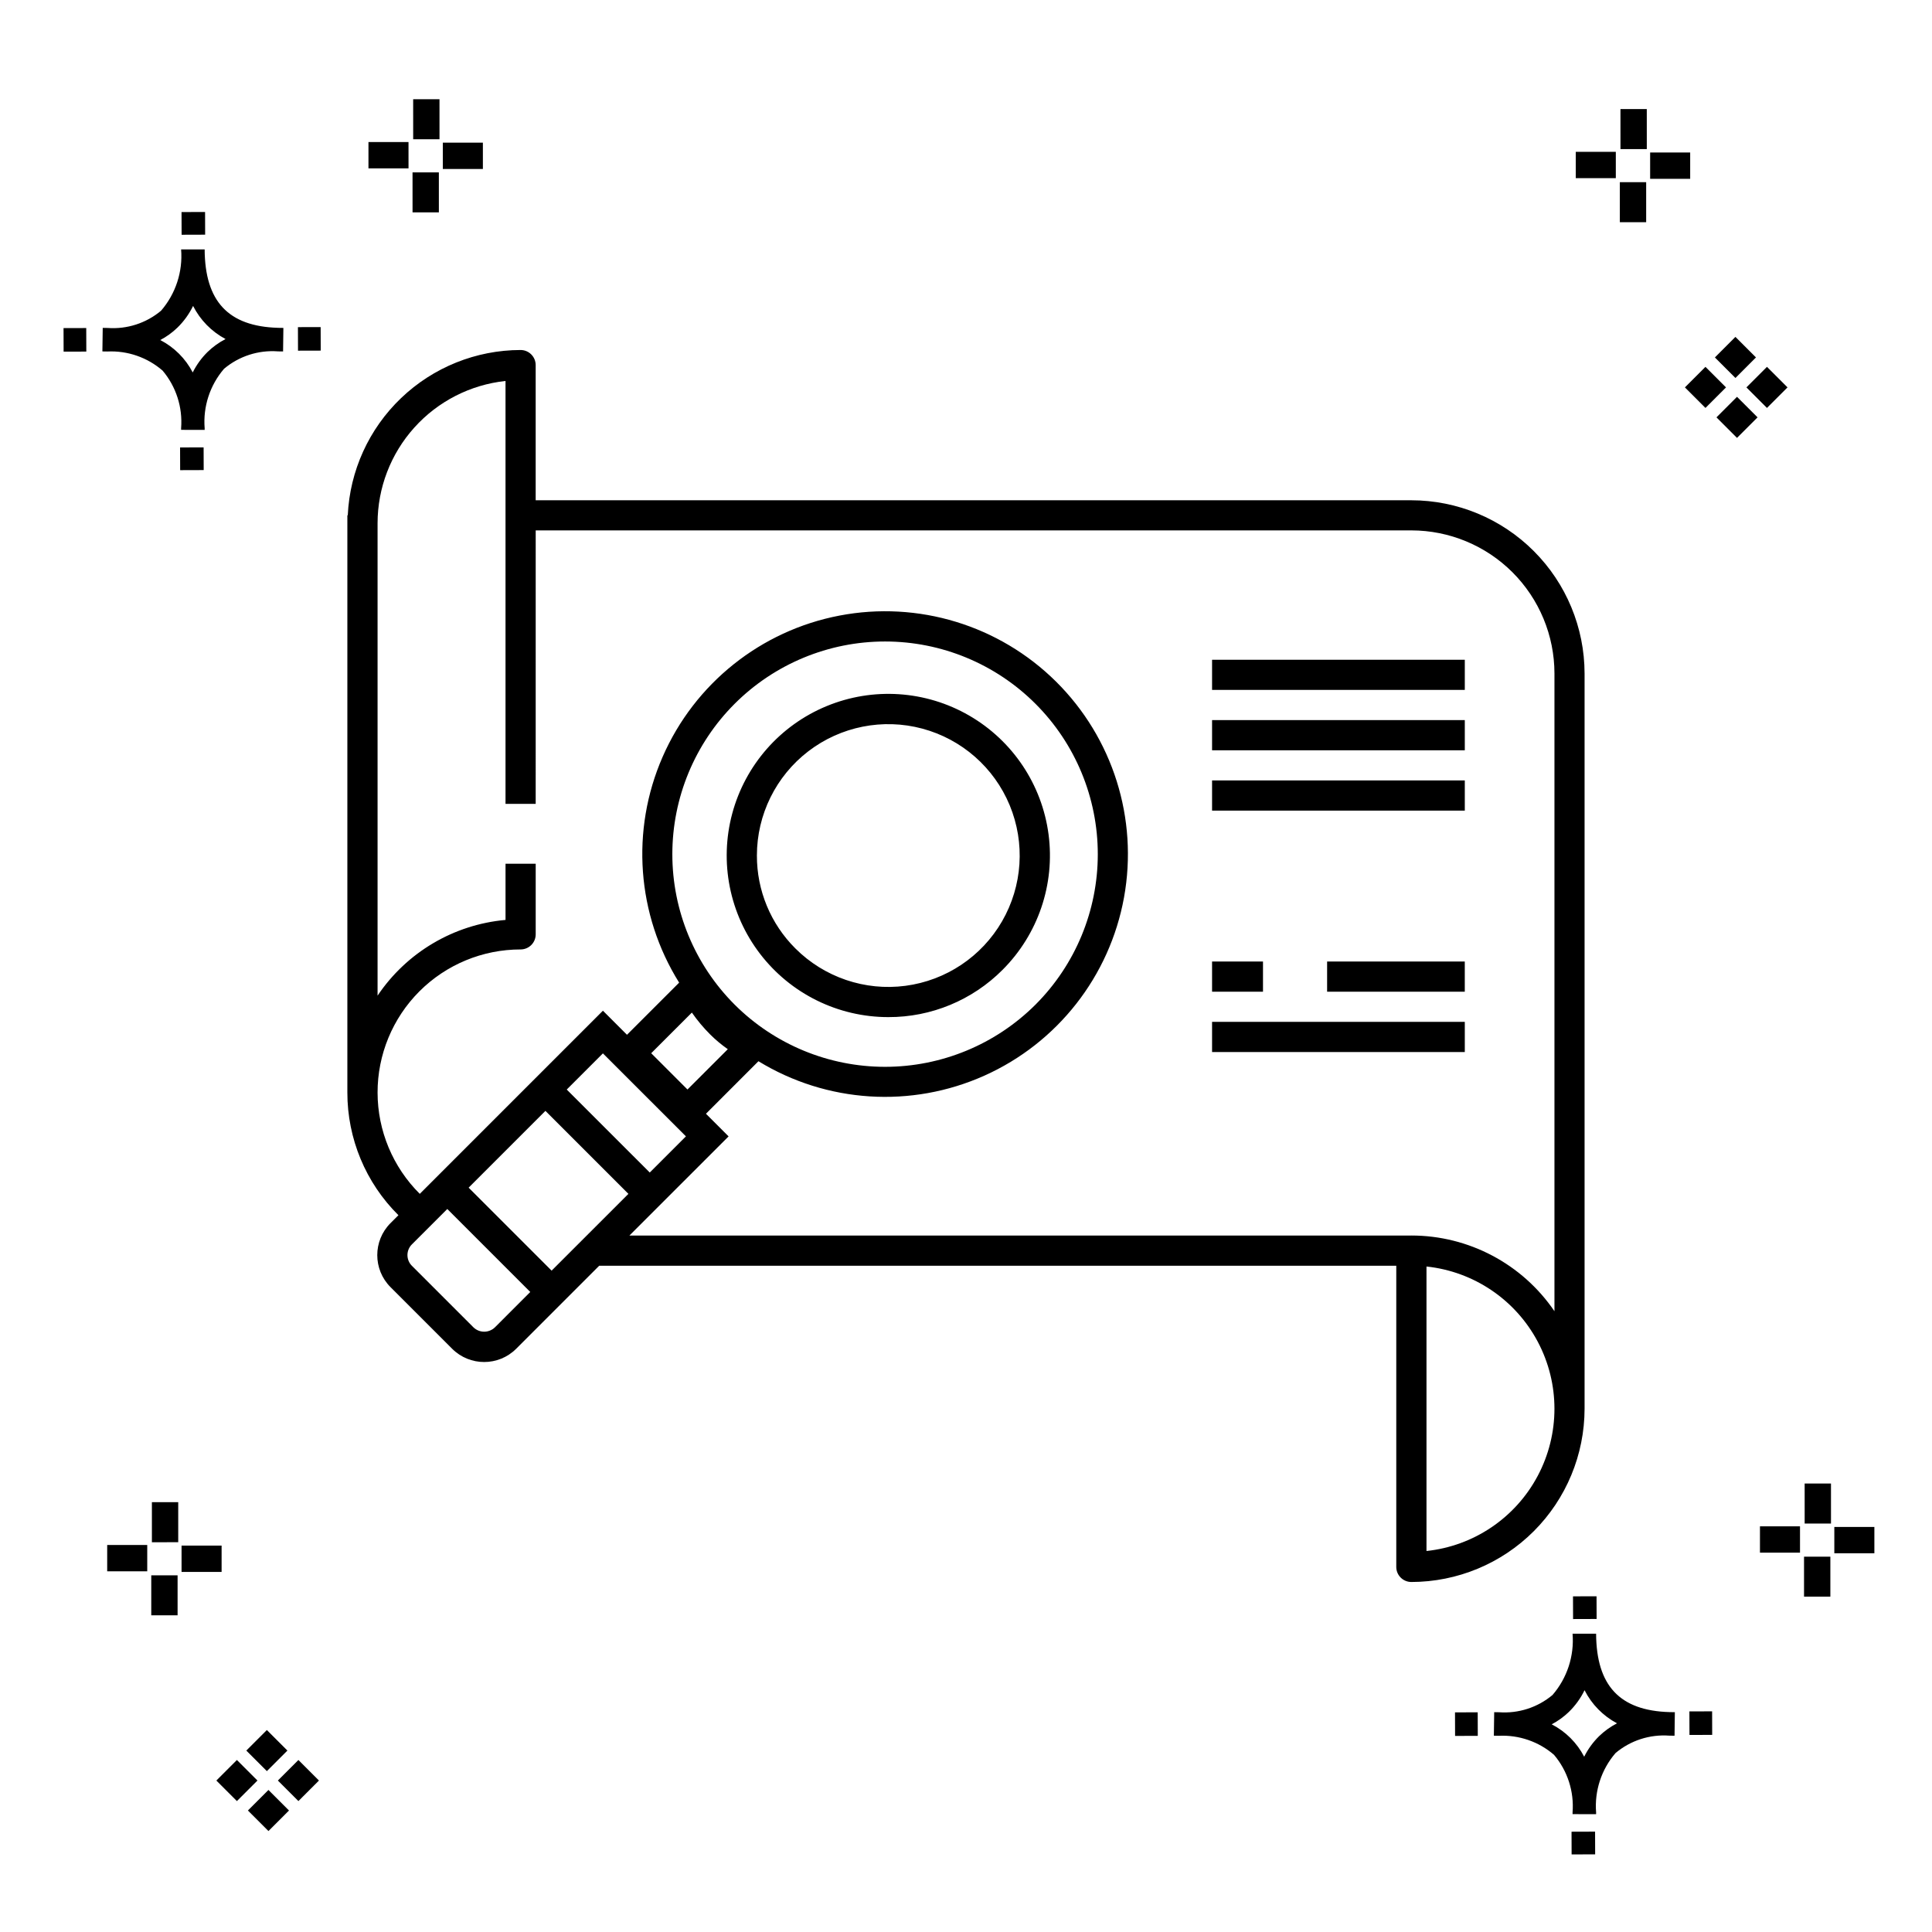 <?xml version="1.0" encoding="UTF-8"?>
<!-- Uploaded to: ICON Repo, www.svgrepo.com, Generator: ICON Repo Mixer Tools -->
<svg fill="#000000" width="800px" height="800px" version="1.1" viewBox="144 144 512 512" xmlns="http://www.w3.org/2000/svg">
 <g>
  <path d="m197.96 262.56 0.02 6.016-6.238 0.02-0.02-6.016zm19.738-31.68c0.434 0.023 0.93 0.008 1.402 0.02l-0.082 6.238c-0.449 0.008-0.93-0.004-1.387-0.02v-0.004c-5.172-0.379-10.285 1.277-14.254 4.617-3.746 4.352-5.598 10.023-5.141 15.75v0.449l-6.238-0.016v-0.445c0.434-5.535-1.328-11.02-4.914-15.262-4.047-3.504-9.285-5.316-14.633-5.055h-0.004c-0.434 0-0.867-0.008-1.312-0.02l0.09-6.238c0.441 0 0.879 0.008 1.309 0.02h-0.004c5.129 0.375 10.203-1.266 14.148-4.566 3.879-4.484 5.797-10.34 5.32-16.254l6.238 0.008c0.074 13.766 6.266 20.395 19.461 20.777zm-13.922 2.969h-0.004c-3.703-1.969-6.707-5.031-8.602-8.773-1.043 2.148-2.453 4.098-4.164 5.762-1.352 1.301-2.879 2.406-4.539 3.277 3.691 1.902 6.699 4.902 8.609 8.586 1.004-2.019 2.336-3.856 3.945-5.438 1.41-1.363 3.008-2.516 4.75-3.414zm-42.938-2.898 0.02 6.238 6.016-0.016-0.02-6.238zm68.137-0.273-6.019 0.016 0.02 6.238 6.019-0.016zm-30.609-24.484-0.02-6.016-6.238 0.02 0.02 6.016zm405.96 42.965 5.445 5.445-5.445 5.445-5.445-5.445zm7.941-7.941 5.445 5.445-5.445 5.445-5.445-5.445zm-16.301 0 5.445 5.445-5.445 5.445-5.445-5.445zm7.941-7.941 5.445 5.445-5.441 5.449-5.445-5.445zm-11.992-41.891h-10.613v-6.977h10.613zm-19.707-0.168h-10.613v-6.977h10.613zm8.043 11.668h-6.977v-10.602h6.977zm0.168-19.375h-6.977l-0.004-10.613h6.977zm-308.45 5.273h-10.617v-6.977h10.617zm-19.707-0.168h-10.617v-6.977h10.613zm8.043 11.664h-6.977l-0.004-10.598h6.977zm0.168-19.375h-6.977l-0.004-10.613h6.977zm300 448.52 0.02 6.016 6.238-0.02-0.02-6.016zm25.977-31.699c0.438 0.023 0.93 0.008 1.402 0.02l-0.082 6.238c-0.449 0.008-0.93-0.004-1.387-0.02-5.172-0.379-10.289 1.277-14.254 4.617-3.75 4.352-5.602 10.023-5.144 15.75v0.449l-6.238-0.016v-0.445c0.438-5.539-1.328-11.023-4.91-15.266-4.047-3.504-9.289-5.312-14.633-5.051h-0.004c-0.434 0-0.867-0.008-1.312-0.02l0.09-6.238c0.441 0 0.879 0.008 1.309 0.02h-0.004c5.129 0.371 10.203-1.266 14.145-4.566 3.879-4.484 5.797-10.34 5.32-16.254l6.238 0.008c0.074 13.762 6.266 20.395 19.461 20.773zm-13.922 2.969-0.004 0.004c-3.703-1.969-6.707-5.031-8.602-8.773-1.043 2.148-2.453 4.098-4.168 5.762-1.352 1.301-2.879 2.406-4.539 3.277 3.691 1.902 6.699 4.898 8.609 8.586 1.004-2.019 2.34-3.859 3.945-5.438 1.41-1.363 3.012-2.516 4.754-3.414zm-42.938-2.898 0.02 6.238 6.016-0.016-0.02-6.238zm68.137-0.273-6.019 0.016 0.02 6.238 6.019-0.016zm-30.609-24.48-0.02-6.016-6.238 0.02 0.02 6.016zm73.609-17.414-10.613 0.004v-6.977h10.613zm-19.707-0.164h-10.613v-6.977h10.613zm8.043 11.664h-6.977v-10.598h6.977zm0.168-19.375h-6.977l-0.004-10.613h6.977zm-414.09 70.602 5.445 5.445-5.445 5.445-5.445-5.445zm7.941-7.941 5.445 5.445-5.445 5.445-5.445-5.445zm-16.301 0 5.445 5.445-5.445 5.445-5.445-5.445zm7.941-7.941 5.445 5.445-5.445 5.445-5.445-5.445zm-11.996-41.895h-10.613v-6.973h10.613zm-19.707-0.164h-10.613v-6.977h10.613zm8.043 11.664h-6.977v-10.598h6.977zm0.168-19.375-6.977 0.004v-10.617h6.977z"/>
  <path d="m518.03 276.57h-232.07v-35.816c0-1.062-0.422-2.078-1.172-2.828s-1.766-1.172-2.828-1.172c-11.801 0.02-23.141 4.582-31.668 12.742-8.527 8.156-13.59 19.281-14.129 31.07h-0.109v152.96c-0.012 12.211 4.859 23.922 13.535 32.516l-2.098 2.098h-0.004c-4.676 4.688-4.676 12.277 0 16.961l16.34 16.34c4.688 4.676 12.273 4.676 16.961 0l22.008-22.008h211.23v79.812c-0.004 1.062 0.418 2.078 1.168 2.828s1.77 1.172 2.828 1.172c12.172-0.016 23.84-4.856 32.445-13.461 8.605-8.605 13.445-20.273 13.461-32.445v-194.86c-0.016-12.168-4.856-23.836-13.461-32.441-8.605-8.609-20.273-13.449-32.445-13.461zm-242.89 219.21v-0.004c-1.582 1.516-4.074 1.516-5.656 0l-16.336-16.336c-0.75-0.75-1.172-1.766-1.172-2.828 0-1.059 0.422-2.078 1.172-2.828l9.387-9.387 21.992 21.992zm63.551-85.539c-10.574-10.574-16.516-24.914-16.516-39.863 0-14.953 5.941-29.293 16.512-39.863 10.574-10.574 24.914-16.512 39.863-16.512 14.953 0 29.293 5.938 39.863 16.512 10.574 10.57 16.512 24.91 16.512 39.863 0 14.949-5.941 29.289-16.512 39.863-10.582 10.555-24.918 16.48-39.863 16.48-14.945 0-29.281-5.926-39.859-16.48zm-6.488 7.894h-0.004c1.441 1.438 3.008 2.746 4.676 3.91l-10.688 10.684-9.613-9.613 10.777-10.773c1.438 2.07 3.062 4.008 4.848 5.793zm-6.426 27.012-9.586 9.586-22-21.992 9.586-9.586zm-37.234-6.754 21.992 21.992-20.352 20.348-21.992-21.992zm233.49 116.64v-75.395c12.523 1.328 23.566 8.789 29.477 19.91 5.91 11.121 5.91 24.449 0 35.574-5.91 11.121-16.953 18.582-29.477 19.91zm-4-83.602h-207.23l26.281-26.277-6-6 13.914-13.918c18.105 11.07 40.5 12.5 59.867 3.824 19.367-8.672 33.211-26.34 37.008-47.215 3.793-20.879-2.949-42.285-18.023-57.223-15.074-14.934-36.543-21.477-57.387-17.484-20.84 3.988-38.375 17.996-46.867 37.445-8.496 19.445-6.856 41.828 4.383 59.828l-13.82 13.816-6.379-6.379-48.535 48.535c-7.141-7.094-11.164-16.738-11.184-26.805-0.023-10.062 3.965-19.723 11.074-26.848 7.113-7.121 16.766-11.121 26.832-11.117 1.062 0 2.078-0.422 2.828-1.172s1.172-1.766 1.172-2.828v-18.719h-7.996v14.895h-0.004c-13.746 1.238-26.203 8.609-33.906 20.066v-125.2c0.008-9.359 3.477-18.383 9.734-25.34 6.258-6.961 14.867-11.359 24.172-12.355v112.08h7.996l0.004-72.48h232.07c10.051 0.012 19.688 4.008 26.793 11.113 7.106 7.106 11.105 16.742 11.117 26.793v169.02c-8.543-12.543-22.734-20.055-37.91-20.059zm-52.824-56.629h66.977v7.996h-66.977zm30.488-15.992h36.484v7.996h-36.484zm-16.992 7.996h-13.496v-7.996h13.496zm-13.496-55.98h66.977v7.996h-66.977zm0-15.992h66.977v7.996h-66.977zm0-15.992h66.977v7.996h-66.977zm-55.512 82.164c9.414-9.418 13.918-22.676 12.18-35.879-1.734-13.199-9.516-24.844-21.047-31.504s-25.504-7.574-37.805-2.481c-12.305 5.094-21.535 15.621-24.984 28.484-3.445 12.863-0.715 26.594 7.391 37.16 8.105 10.566 20.664 16.758 33.98 16.758 11.363 0.035 22.27-4.484 30.285-12.539zm-65.113-30.285v-0.004c0.004-10.824 5.039-21.031 13.629-27.621 8.59-6.586 19.754-8.805 30.211-6.004 10.457 2.805 19.016 10.312 23.156 20.312 4.141 10.004 3.394 21.363-2.019 30.738-5.41 9.371-14.879 15.695-25.609 17.109-10.734 1.414-21.512-2.246-29.168-9.902-6.555-6.516-10.227-15.387-10.199-24.633z"/>
 </g>
</svg>